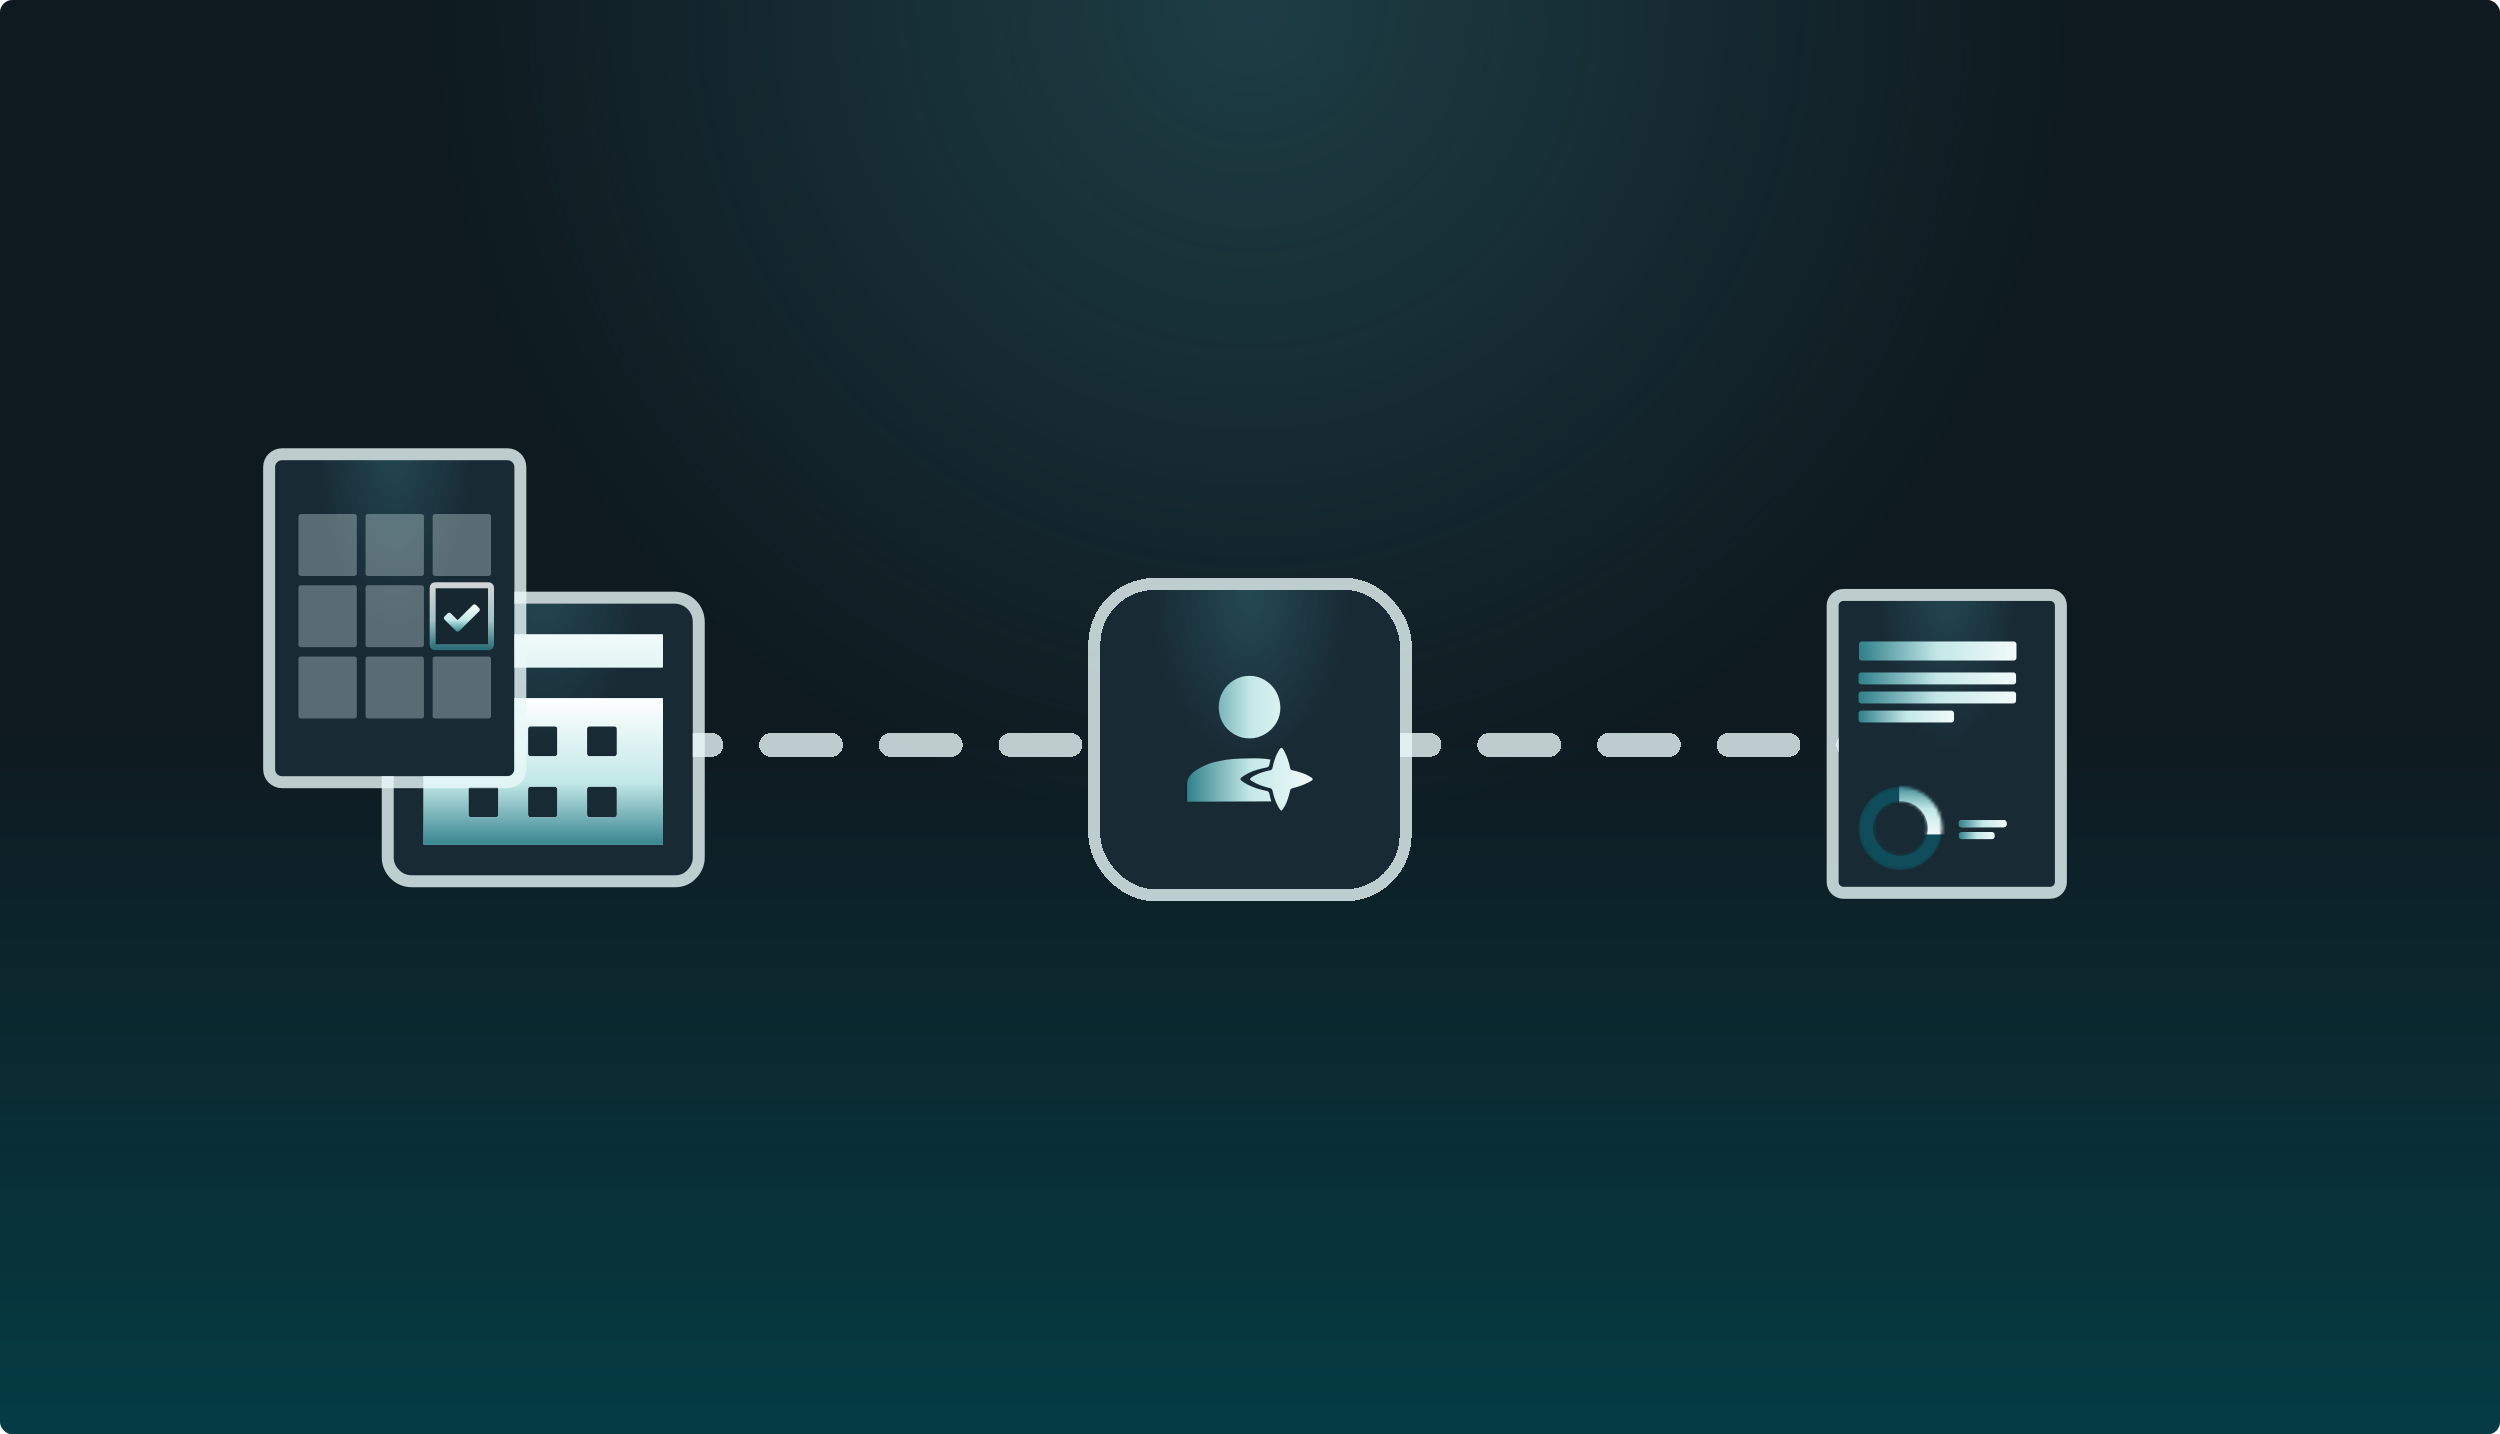 <svg width="800" height="459" viewBox="0 0 800 459" fill="none" xmlns="http://www.w3.org/2000/svg">
<g clip-path="url(#clip0_2918_41232)">
<rect width="800" height="459" rx="4" fill="url(#paint0_linear_2918_41232)"/>
<g clip-path="url(#clip1_2918_41232)">
<rect width="800" height="459" fill="black" fill-opacity="0.4"/>
<rect width="800" height="459" fill="url(#paint1_radial_2918_41232)"/>
<g filter="url(#filter0_d_2918_41232)">
<path d="M208.473 230.707H555.556H591.527" stroke="#E8F9F8" stroke-opacity="0.8" stroke-width="7.661" stroke-miterlimit="2.924" stroke-linecap="round" stroke-linejoin="round" stroke-dasharray="19.15 19.15" shape-rendering="crispEdges"/>
</g>
<g filter="url(#filter1_d_2918_41232)">
<path d="M589.894 184.637H656.04C656.884 184.637 657.568 185.321 657.568 186.164V274.59C657.568 275.433 656.884 276.117 656.04 276.117H589.894C589.05 276.117 588.366 275.433 588.366 274.59V186.164C588.366 185.321 589.05 184.637 589.894 184.637Z" fill="#182B35"/>
<path d="M589.894 184.637H656.04C656.884 184.637 657.568 185.321 657.568 186.164V274.59C657.568 275.433 656.884 276.117 656.04 276.117H589.894C589.05 276.117 588.366 275.433 588.366 274.59V186.164C588.366 185.321 589.05 184.637 589.894 184.637Z" fill="url(#paint2_radial_2918_41232)"/>
<path d="M656.04 182.722C657.941 182.722 659.483 184.263 659.483 186.164V274.59C659.483 276.491 657.941 278.032 656.04 278.032H589.894C587.992 278.032 586.451 276.491 586.451 274.59V186.164C586.451 184.263 587.992 182.722 589.894 182.722H656.04Z" stroke="#E8F9F8" stroke-opacity="0.8" stroke-width="3.831"/>
<path fill-rule="evenodd" clip-rule="evenodd" d="M627.693 254.771H641.238C641.715 254.771 642.103 255.159 642.103 255.637V256.193C642.103 256.671 641.715 257.058 641.238 257.058H627.693C627.215 257.058 626.828 256.671 626.828 256.193V255.637C626.828 255.159 627.215 254.771 627.693 254.771Z" fill="#E8F9F8" fill-opacity="0.8"/>
<path fill-rule="evenodd" clip-rule="evenodd" d="M627.693 254.771H641.238C641.715 254.771 642.103 255.159 642.103 255.637V256.193C642.103 256.671 641.715 257.058 641.238 257.058H627.693C627.215 257.058 626.828 256.671 626.828 256.193V255.637C626.828 255.159 627.215 254.771 627.693 254.771Z" fill="url(#paint3_linear_2918_41232)"/>
<path fill-rule="evenodd" clip-rule="evenodd" d="M627.693 258.584H637.419C637.897 258.584 638.284 258.971 638.284 259.449V260.006C638.284 260.484 637.897 260.871 637.419 260.871H627.693C627.215 260.871 626.828 260.484 626.828 260.006V259.449C626.828 258.971 627.215 258.584 627.693 258.584Z" fill="url(#paint4_linear_2918_41232)"/>
<mask id="mask0_2918_41232" style="mask-type:alpha" maskUnits="userSpaceOnUse" x="594" y="244" width="28" height="27">
<path d="M608.116 270.781C615.498 270.781 621.481 264.808 621.481 257.441C621.481 250.073 615.498 244.1 608.116 244.1C600.735 244.1 594.751 250.073 594.751 257.441C594.751 264.808 600.735 270.781 608.116 270.781Z" fill="white"/>
</mask>
<g mask="url(#mask0_2918_41232)">
<path opacity="0.6" d="M608.116 270.781C615.498 270.781 621.481 264.808 621.481 257.441C621.481 250.073 615.498 244.1 608.116 244.1C600.735 244.1 594.751 250.073 594.751 257.441C594.751 264.808 600.735 270.781 608.116 270.781Z" fill="#086471"/>
<path d="M624.537 240.287H607.735V259.346H624.537V240.287Z" fill="url(#paint5_linear_2918_41232)"/>
</g>
<mask id="mask1_2918_41232" style="mask-type:alpha" maskUnits="userSpaceOnUse" x="599" y="248" width="18" height="19">
<path d="M608.117 266.208C612.967 266.208 616.9 262.283 616.9 257.441C616.9 252.599 612.967 248.674 608.117 248.674C603.266 248.674 599.334 252.599 599.334 257.441C599.334 262.283 603.266 266.208 608.117 266.208Z" fill="white"/>
</mask>
<g mask="url(#mask1_2918_41232)">
<path d="M608.117 266.208C612.967 266.208 616.9 262.283 616.9 257.441C616.9 252.599 612.967 248.674 608.117 248.674C603.266 248.674 599.334 252.599 599.334 257.441C599.334 262.283 603.266 266.208 608.117 266.208Z" fill="#182B35"/>
</g>
<path fill-rule="evenodd" clip-rule="evenodd" d="M595.726 197.617H644.402C644.88 197.617 645.267 198.004 645.267 198.482V202.851C645.267 203.329 644.88 203.716 644.402 203.716H595.726C595.249 203.716 594.861 203.329 594.861 202.851V198.482C594.861 198.004 595.249 197.617 595.726 197.617V197.617Z" fill="url(#paint6_linear_2918_41232)"/>
<path fill-rule="evenodd" clip-rule="evenodd" d="M595.599 207.525H644.275C644.753 207.525 645.14 207.913 645.14 208.39V210.472C645.14 210.95 644.753 211.337 644.275 211.337H595.599C595.122 211.337 594.734 210.95 594.734 210.472V208.39C594.734 207.913 595.122 207.525 595.599 207.525Z" fill="url(#paint7_linear_2918_41232)"/>
<path fill-rule="evenodd" clip-rule="evenodd" d="M595.599 213.627H644.275C644.753 213.627 645.14 214.014 645.14 214.492V216.574C645.14 217.051 644.753 217.439 644.275 217.439H595.599C595.122 217.439 594.734 217.051 594.734 216.574V214.492C594.734 214.014 595.122 213.627 595.599 213.627Z" fill="url(#paint8_linear_2918_41232)"/>
<path fill-rule="evenodd" clip-rule="evenodd" d="M595.599 219.725H624.418C624.896 219.725 625.283 220.112 625.283 220.59V222.671C625.283 223.149 624.896 223.536 624.418 223.536H595.599C595.122 223.536 594.734 223.149 594.734 222.671V220.59C594.734 220.112 595.122 219.725 595.599 219.725Z" fill="url(#paint9_linear_2918_41232)"/>
</g>
<g filter="url(#filter2_d_2918_41232)">
<rect x="352.118" y="181.117" width="95.763" height="95.763" rx="17.365" fill="#182B35" shape-rendering="crispEdges"/>
<rect x="352.118" y="181.117" width="95.763" height="95.763" rx="17.365" fill="url(#paint10_radial_2918_41232)" shape-rendering="crispEdges"/>
<rect x="350.203" y="179.202" width="99.594" height="99.594" rx="19.28" stroke="#E8F9F8" stroke-opacity="0.8" stroke-width="3.831" stroke-linejoin="round" shape-rendering="crispEdges"/>
<path d="M410.055 231.634C410.354 231.634 410.773 232.232 411.312 233.429C411.911 234.566 412.419 236.122 412.838 238.098C412.898 238.517 413.138 238.756 413.557 238.816C415.472 239.235 417.028 239.743 418.225 240.342C419.422 240.941 420.05 241.389 420.11 241.689C420.05 241.988 419.422 242.407 418.225 242.946C417.028 243.544 415.502 244.083 413.646 244.562C413.167 244.681 412.898 244.921 412.838 245.28C412.419 247.195 411.911 248.751 411.312 249.948C410.714 251.085 410.295 251.684 410.055 251.744C409.756 251.684 409.307 251.056 408.708 249.859C408.11 248.721 407.601 247.195 407.182 245.28C407.063 244.861 406.823 244.621 406.464 244.562C404.489 244.083 402.933 243.544 401.796 242.946C400.599 242.347 400 241.928 400 241.689C400 241.389 400.599 240.941 401.796 240.342C402.933 239.743 404.489 239.235 406.464 238.816C406.823 238.756 407.063 238.517 407.182 238.098C407.601 236.122 408.11 234.566 408.708 233.429C409.307 232.232 409.756 231.634 410.055 231.634ZM386.803 236.751C387.76 236.392 388.897 236.093 390.214 235.853C391.531 235.554 392.937 235.344 394.434 235.225C395.99 235.105 397.516 235.045 399.012 235.045C400.509 234.985 401.915 234.985 403.232 235.045C404.549 235.105 405.656 235.225 406.554 235.404C406.434 235.883 406.314 236.422 406.195 237.02C406.135 237.26 406.045 237.469 405.925 237.649C405.806 237.768 405.626 237.858 405.387 237.918C403.172 238.337 401.347 238.876 399.91 239.534L399.372 239.803C398.593 240.222 397.995 240.581 397.576 240.881C397.396 241 397.247 241.12 397.127 241.24C397.007 241.36 396.948 241.479 396.948 241.599C396.948 241.778 397.007 241.928 397.127 242.048C397.247 242.168 397.396 242.287 397.576 242.407C397.995 242.706 398.593 243.065 399.372 243.484C400.868 244.262 402.873 244.921 405.387 245.459C405.626 245.519 405.806 245.609 405.925 245.729C406.045 245.848 406.135 246.028 406.195 246.267C406.374 247.225 406.584 248.063 406.823 248.781L379.89 248.871V243.574C379.83 242.616 380.039 241.749 380.518 240.97C380.997 240.192 381.745 239.474 382.763 238.816C383.84 238.098 385.187 237.409 386.803 236.751ZM392.818 211.613C394.134 210.296 395.631 209.398 397.307 208.92C398.983 208.501 400.658 208.501 402.334 208.92C404.01 209.398 405.506 210.296 406.823 211.613C408.08 212.93 408.918 214.426 409.337 216.102C409.816 217.838 409.846 219.543 409.427 221.219C409.008 222.895 408.14 224.391 406.823 225.708C405.506 226.965 404.01 227.833 402.334 228.312C400.658 228.731 398.983 228.731 397.307 228.312C395.631 227.833 394.134 226.965 392.818 225.708C391.561 224.391 390.723 222.895 390.304 221.219C389.885 219.543 389.885 217.838 390.304 216.102C390.723 214.426 391.561 212.93 392.818 211.613Z" fill="url(#paint11_linear_2918_41232)"/>
</g>
<g filter="url(#filter3_d_2918_41232)">
<path fill-rule="evenodd" clip-rule="evenodd" d="M159.451 224.756H149.919V234.329H159.451V224.756ZM178.328 224.756H168.983V234.329H178.328V224.756ZM197.392 224.756H187.86V234.329H197.392V224.756ZM159.451 244.091H149.919V253.855H159.451V244.091ZM178.328 244.091H168.983V253.855H178.328V244.091ZM197.392 244.091H187.86V253.855H197.392V244.091Z" fill="#182B35"/>
<path d="M159.451 242.175C160.509 242.175 161.366 243.033 161.366 244.091V253.854C161.366 254.912 160.509 255.77 159.451 255.771H149.919C148.861 255.771 148.004 254.912 148.004 253.854V244.091C148.004 243.033 148.861 242.175 149.919 242.175H159.451ZM178.328 242.175C179.386 242.175 180.243 243.033 180.243 244.091V253.854C180.243 254.912 179.386 255.771 178.328 255.771H168.983C167.926 255.771 167.067 254.912 167.067 253.854V244.091C167.067 243.033 167.926 242.175 168.983 242.175H178.328ZM197.392 242.175C198.449 242.175 199.308 243.033 199.308 244.091V253.854C199.308 254.912 198.449 255.771 197.392 255.771H187.86C186.803 255.771 185.944 254.912 185.944 253.854V244.091C185.944 243.033 186.803 242.175 187.86 242.175H197.392ZM159.451 222.841C160.509 222.841 161.366 223.698 161.366 224.756V234.329C161.366 235.387 160.509 236.244 159.451 236.244H149.919C148.861 236.244 148.004 235.387 148.004 234.329V224.756C148.004 223.698 148.861 222.841 149.919 222.841H159.451ZM178.328 222.841C179.386 222.841 180.243 223.698 180.243 224.756V234.329C180.243 235.387 179.386 236.244 178.328 236.244H168.983C167.926 236.244 167.068 235.387 167.067 234.329V224.756C167.067 223.698 167.926 222.841 168.983 222.841H178.328ZM197.392 222.841C198.449 222.841 199.308 223.698 199.308 224.756V234.329C199.307 235.387 198.449 236.244 197.392 236.244H187.86C186.803 236.244 185.945 235.387 185.944 234.329V224.756C185.944 223.698 186.803 222.841 187.86 222.841H197.392Z" stroke="#E8F9F8" stroke-opacity="0.8" stroke-width="3.831" stroke-linejoin="round"/>
<path fill-rule="evenodd" clip-rule="evenodd" d="M212.156 205.995H135.526V195.274H212.156V205.995ZM135.526 262.659V215.759H212.156V239.209V262.659H135.526Z" fill="#182B35"/>
<path fill-rule="evenodd" clip-rule="evenodd" d="M212.156 205.995H135.526V195.274H212.156V205.995ZM135.526 262.659V215.759H212.156V239.209V262.659H135.526Z" fill="url(#paint12_radial_2918_41232)"/>
<path fill-rule="evenodd" clip-rule="evenodd" d="M146.553 185.512H201.129H216.081C217.701 185.64 219.009 186.214 220.006 187.234C221.127 188.382 221.688 189.787 221.688 191.446V266.68C221.688 268.211 221.127 269.553 220.006 270.701C219.009 271.849 217.701 272.423 216.081 272.423H131.788C130.168 272.423 128.798 271.849 127.676 270.701C126.555 269.553 125.994 268.211 125.994 266.68V191.446C125.994 189.787 126.555 188.382 127.676 187.234C128.798 186.214 130.168 185.64 131.788 185.512H146.553ZM135.526 205.995H212.156V195.274H135.526V205.995ZM135.526 215.759V262.659H212.156V239.209V215.759H135.526Z" fill="#182B35"/>
<path fill-rule="evenodd" clip-rule="evenodd" d="M146.553 185.512H201.129H216.081C217.701 185.64 219.009 186.214 220.006 187.234C221.127 188.382 221.688 189.787 221.688 191.446V266.68C221.688 268.211 221.127 269.553 220.006 270.701C219.009 271.849 217.701 272.423 216.081 272.423H131.788C130.168 272.423 128.798 271.849 127.676 270.701C126.555 269.553 125.994 268.211 125.994 266.68V191.446C125.994 189.787 126.555 188.382 127.676 187.234C128.798 186.214 130.168 185.64 131.788 185.512H146.553ZM135.526 205.995H212.156V195.274H135.526V205.995ZM135.526 215.759V262.659H212.156V239.209V215.759H135.526Z" fill="url(#paint13_radial_2918_41232)"/>
<path d="M216.081 183.597L216.232 183.603C218.245 183.762 220.009 184.498 221.375 185.896H221.376C222.86 187.415 223.604 189.306 223.604 191.446V266.68C223.604 268.715 222.843 270.513 221.42 271.991C220.037 273.565 218.199 274.339 216.081 274.339H131.788C129.658 274.339 127.791 273.56 126.306 272.039C124.853 270.552 124.079 268.736 124.079 266.68V191.446C124.079 189.306 124.822 187.415 126.306 185.896C126.332 185.869 126.36 185.843 126.388 185.817C127.846 184.491 129.626 183.762 131.637 183.603C131.687 183.599 131.738 183.597 131.788 183.597H216.081Z" stroke="#E8F9F8" stroke-opacity="0.8" stroke-width="3.831" stroke-linejoin="round"/>
<path d="M135.526 205.805C135.526 205.911 135.612 205.996 135.718 205.996H211.965C212.07 205.996 212.156 205.911 212.156 205.805V195.467C212.156 195.361 212.07 195.275 211.965 195.275H135.718C135.612 195.275 135.526 195.361 135.526 195.467V205.805Z" fill="url(#paint14_linear_2918_41232)"/>
<path fill-rule="evenodd" clip-rule="evenodd" d="M135.526 215.76V262.66H212.156V215.76H135.526ZM159.45 225.522C159.45 225.099 159.107 224.756 158.684 224.756H150.684C150.261 224.756 149.918 225.099 149.918 225.522V233.563C149.918 233.986 150.261 234.329 150.684 234.329H158.684C159.107 234.329 159.45 233.986 159.45 233.563V225.522ZM178.327 225.522C178.327 225.099 177.984 224.756 177.561 224.756H169.748C169.325 224.756 168.982 225.099 168.982 225.522V233.563C168.982 233.986 169.325 234.329 169.748 234.329H177.561C177.984 234.329 178.327 233.986 178.327 233.563V225.522ZM197.391 225.522C197.391 225.099 197.048 224.756 196.625 224.756H188.625C188.202 224.756 187.859 225.099 187.859 225.522V233.563C187.859 233.986 188.202 234.329 188.625 234.329H196.625C197.048 234.329 197.391 233.986 197.391 233.563V225.522ZM159.45 244.857C159.45 244.434 159.107 244.091 158.684 244.091H150.684C150.261 244.091 149.918 244.434 149.918 244.857V253.089C149.918 253.512 150.261 253.855 150.684 253.855H158.684C159.107 253.855 159.45 253.512 159.45 253.089V244.857ZM178.327 244.857C178.327 244.434 177.984 244.091 177.561 244.091H169.748C169.325 244.091 168.982 244.434 168.982 244.857V253.089C168.982 253.512 169.325 253.855 169.748 253.855H177.561C177.984 253.855 178.327 253.512 178.327 253.089V244.857ZM197.391 244.857C197.391 244.434 197.048 244.091 196.625 244.091H188.625C188.202 244.091 187.859 244.434 187.859 244.857V253.089C187.859 253.512 188.202 253.855 188.625 253.855H196.625C197.048 253.855 197.391 253.512 197.391 253.089V244.857Z" fill="#E8F9F8" fill-opacity="0.8"/>
<path fill-rule="evenodd" clip-rule="evenodd" d="M135.526 215.76V262.66H212.156V215.76H135.526ZM159.45 225.522C159.45 225.099 159.107 224.756 158.684 224.756H150.684C150.261 224.756 149.918 225.099 149.918 225.522V233.563C149.918 233.986 150.261 234.329 150.684 234.329H158.684C159.107 234.329 159.45 233.986 159.45 233.563V225.522ZM178.327 225.522C178.327 225.099 177.984 224.756 177.561 224.756H169.748C169.325 224.756 168.982 225.099 168.982 225.522V233.563C168.982 233.986 169.325 234.329 169.748 234.329H177.561C177.984 234.329 178.327 233.986 178.327 233.563V225.522ZM197.391 225.522C197.391 225.099 197.048 224.756 196.625 224.756H188.625C188.202 224.756 187.859 225.099 187.859 225.522V233.563C187.859 233.986 188.202 234.329 188.625 234.329H196.625C197.048 234.329 197.391 233.986 197.391 233.563V225.522ZM159.45 244.857C159.45 244.434 159.107 244.091 158.684 244.091H150.684C150.261 244.091 149.918 244.434 149.918 244.857V253.089C149.918 253.512 150.261 253.855 150.684 253.855H158.684C159.107 253.855 159.45 253.512 159.45 253.089V244.857ZM178.327 244.857C178.327 244.434 177.984 244.091 177.561 244.091H169.748C169.325 244.091 168.982 244.434 168.982 244.857V253.089C168.982 253.512 169.325 253.855 169.748 253.855H177.561C177.984 253.855 178.327 253.512 178.327 253.089V244.857ZM197.391 244.857C197.391 244.434 197.048 244.091 196.625 244.091H188.625C188.202 244.091 187.859 244.434 187.859 244.857V253.089C187.859 253.512 188.202 253.855 188.625 253.855H196.625C197.048 253.855 197.391 253.512 197.391 253.089V244.857Z" fill="url(#paint15_linear_2918_41232)"/>
</g>
<g filter="url(#filter4_d_2918_41232)">
<path d="M162.378 139.613H90.255C89.031 139.613 88.039 140.599 88.039 141.815V238.527C88.039 239.743 89.031 240.728 90.255 240.728H162.378C163.602 240.728 164.594 239.743 164.594 238.527V141.815C164.594 140.599 163.602 139.613 162.378 139.613Z" fill="#182B35"/>
<path d="M162.378 139.613H90.255C89.031 139.613 88.039 140.599 88.039 141.815V238.527C88.039 239.743 89.031 240.728 90.255 240.728H162.378C163.602 240.728 164.594 239.743 164.594 238.527V141.815C164.594 140.599 163.602 139.613 162.378 139.613Z" fill="url(#paint16_radial_2918_41232)"/>
<path d="M162.378 137.698C164.648 137.698 166.51 139.529 166.51 141.814V238.526C166.51 240.812 164.648 242.644 162.378 242.644H90.255C87.985 242.644 86.124 240.812 86.124 238.526V141.814C86.124 139.529 87.985 137.698 90.255 137.698H162.378Z" stroke="#E8F9F8" stroke-opacity="0.8" stroke-width="3.831"/>
<path opacity="0.4" d="M113.413 156.824H96.273C95.85 156.824 95.507 157.167 95.507 157.59V175.885C95.507 176.308 95.85 176.651 96.273 176.651H113.413C113.836 176.651 114.179 176.308 114.179 175.885V157.59C114.179 157.167 113.836 156.824 113.413 156.824Z" fill="#E8F9F8" fill-opacity="0.8"/>
<path opacity="0.4" d="M134.885 156.824H117.746C117.322 156.824 116.979 157.167 116.979 157.59V175.885C116.979 176.308 117.322 176.651 117.746 176.651H134.885C135.308 176.651 135.651 176.308 135.651 175.885V157.59C135.651 157.167 135.308 156.824 134.885 156.824Z" fill="#E8F9F8" fill-opacity="0.8"/>
<path opacity="0.4" d="M156.359 156.824H139.219C138.796 156.824 138.453 157.167 138.453 157.59V175.885C138.453 176.308 138.796 176.651 139.219 176.651H156.359C156.782 176.651 157.125 176.308 157.125 175.885V157.59C157.125 157.167 156.782 156.824 156.359 156.824Z" fill="#E8F9F8" fill-opacity="0.8"/>
<path opacity="0.4" d="M113.413 179.623H96.273C95.85 179.623 95.507 179.966 95.507 180.389V198.683C95.507 199.107 95.85 199.45 96.273 199.45H113.413C113.836 199.45 114.179 199.107 114.179 198.683V180.389C114.179 179.966 113.836 179.623 113.413 179.623Z" fill="#E8F9F8" fill-opacity="0.8"/>
<path opacity="0.4" d="M134.885 179.623H117.746C117.322 179.623 116.979 179.966 116.979 180.389V198.683C116.979 199.107 117.322 199.45 117.746 199.45H134.885C135.308 199.45 135.651 199.107 135.651 198.683V180.389C135.651 179.966 135.308 179.623 134.885 179.623Z" fill="#E8F9F8" fill-opacity="0.8"/>
<path d="M156.359 179.623H139.219C138.796 179.623 138.453 179.966 138.453 180.389V198.683C138.453 199.107 138.796 199.45 139.219 199.45H156.359C156.782 199.45 157.125 199.107 157.125 198.683V180.389C157.125 179.966 156.782 179.623 156.359 179.623Z" fill="black" fill-opacity="0.1" stroke="url(#paint17_linear_2918_41232)" stroke-opacity="0.8" stroke-width="1.915"/>
<path fill-rule="evenodd" clip-rule="evenodd" d="M153.538 187.446C153.538 187.643 153.469 187.81 153.33 187.948L146.95 194.287C146.812 194.424 146.644 194.493 146.446 194.493C146.248 194.493 146.08 194.424 145.941 194.287L142.247 190.616C142.108 190.478 142.039 190.311 142.039 190.115C142.039 189.918 142.108 189.751 142.247 189.614L143.256 188.611C143.394 188.473 143.562 188.405 143.76 188.405C143.958 188.405 144.126 188.473 144.265 188.611L146.446 190.786L151.313 185.943C151.451 185.805 151.619 185.736 151.817 185.736C152.015 185.736 152.183 185.805 152.321 185.943L153.33 186.945C153.469 187.083 153.538 187.25 153.538 187.446Z" fill="url(#paint18_linear_2918_41232)"/>
<path opacity="0.4" d="M113.413 202.424H96.273C95.85 202.424 95.507 202.767 95.507 203.19V221.484C95.507 221.907 95.85 222.25 96.273 222.25H113.413C113.836 222.25 114.179 221.907 114.179 221.484V203.19C114.179 202.767 113.836 202.424 113.413 202.424Z" fill="#E8F9F8" fill-opacity="0.8"/>
<path opacity="0.4" d="M134.885 202.424H117.746C117.322 202.424 116.979 202.767 116.979 203.19V221.484C116.979 221.907 117.322 222.25 117.746 222.25H134.885C135.308 222.25 135.651 221.907 135.651 221.484V203.19C135.651 202.767 135.308 202.424 134.885 202.424Z" fill="#E8F9F8" fill-opacity="0.8"/>
<path opacity="0.4" d="M156.359 202.424H139.219C138.796 202.424 138.453 202.767 138.453 203.19V221.484C138.453 221.907 138.796 222.25 139.219 222.25H156.359C156.782 222.25 157.125 221.907 157.125 221.484V203.19C157.125 202.767 156.782 202.424 156.359 202.424Z" fill="#E8F9F8" fill-opacity="0.8"/>
</g>
</g>
</g>
<defs>
<filter id="filter0_d_2918_41232" x="189.32" y="219.216" width="421.359" height="38.304" filterUnits="userSpaceOnUse" color-interpolation-filters="sRGB">
<feFlood flood-opacity="0" result="BackgroundImageFix"/>
<feColorMatrix in="SourceAlpha" type="matrix" values="0 0 0 0 0 0 0 0 0 0 0 0 0 0 0 0 0 0 127 0" result="hardAlpha"/>
<feOffset dy="7.661"/>
<feGaussianBlur stdDeviation="7.661"/>
<feComposite in2="hardAlpha" operator="out"/>
<feColorMatrix type="matrix" values="0 0 0 0 0.114 0 0 0 0 0.239 0 0 0 0 0.282 0 0 0 0.2 0"/>
<feBlend mode="normal" in2="BackgroundImageFix" result="effect1_dropShadow_2918_41232"/>
<feBlend mode="normal" in="SourceGraphic" in2="effect1_dropShadow_2918_41232" result="shape"/>
</filter>
<filter id="filter1_d_2918_41232" x="551.598" y="166.628" width="143.645" height="143.644" filterUnits="userSpaceOnUse" color-interpolation-filters="sRGB">
<feFlood flood-opacity="0" result="BackgroundImageFix"/>
<feColorMatrix in="SourceAlpha" type="matrix" values="0 0 0 0 0 0 0 0 0 0 0 0 0 0 0 0 0 0 127 0" result="hardAlpha"/>
<feOffset dy="7.661"/>
<feGaussianBlur stdDeviation="7.661"/>
<feComposite in2="hardAlpha" operator="out"/>
<feColorMatrix type="matrix" values="0 0 0 0 0.114 0 0 0 0 0.239 0 0 0 0 0.282 0 0 0 0.2 0"/>
<feBlend mode="normal" in2="BackgroundImageFix" result="effect1_dropShadow_2918_41232"/>
<feBlend mode="normal" in="SourceGraphic" in2="effect1_dropShadow_2918_41232" result="shape"/>
</filter>
<filter id="filter2_d_2918_41232" x="332.966" y="169.626" width="134.068" height="134.068" filterUnits="userSpaceOnUse" color-interpolation-filters="sRGB">
<feFlood flood-opacity="0" result="BackgroundImageFix"/>
<feColorMatrix in="SourceAlpha" type="matrix" values="0 0 0 0 0 0 0 0 0 0 0 0 0 0 0 0 0 0 127 0" result="hardAlpha"/>
<feOffset dy="7.661"/>
<feGaussianBlur stdDeviation="7.661"/>
<feComposite in2="hardAlpha" operator="out"/>
<feColorMatrix type="matrix" values="0 0 0 0 0.114 0 0 0 0 0.239 0 0 0 0 0.282 0 0 0 0.2 0"/>
<feBlend mode="normal" in2="BackgroundImageFix" result="effect1_dropShadow_2918_41232"/>
<feBlend mode="normal" in="SourceGraphic" in2="effect1_dropShadow_2918_41232" result="shape"/>
</filter>
<filter id="filter3_d_2918_41232" x="106.842" y="174.021" width="133.999" height="125.217" filterUnits="userSpaceOnUse" color-interpolation-filters="sRGB">
<feFlood flood-opacity="0" result="BackgroundImageFix"/>
<feColorMatrix in="SourceAlpha" type="matrix" values="0 0 0 0 0 0 0 0 0 0 0 0 0 0 0 0 0 0 127 0" result="hardAlpha"/>
<feOffset dy="7.661"/>
<feGaussianBlur stdDeviation="7.661"/>
<feComposite in2="hardAlpha" operator="out"/>
<feColorMatrix type="matrix" values="0 0 0 0 0.114 0 0 0 0 0.239 0 0 0 0 0.282 0 0 0 0.2 0"/>
<feBlend mode="normal" in2="BackgroundImageFix" result="effect1_dropShadow_2918_41232"/>
<feBlend mode="normal" in="SourceGraphic" in2="effect1_dropShadow_2918_41232" result="shape"/>
</filter>
<filter id="filter4_d_2918_41232" x="68.887" y="128.122" width="114.86" height="139.42" filterUnits="userSpaceOnUse" color-interpolation-filters="sRGB">
<feFlood flood-opacity="0" result="BackgroundImageFix"/>
<feColorMatrix in="SourceAlpha" type="matrix" values="0 0 0 0 0 0 0 0 0 0 0 0 0 0 0 0 0 0 127 0" result="hardAlpha"/>
<feOffset dy="7.661"/>
<feGaussianBlur stdDeviation="7.661"/>
<feComposite in2="hardAlpha" operator="out"/>
<feColorMatrix type="matrix" values="0 0 0 0 0.114 0 0 0 0 0.239 0 0 0 0 0.282 0 0 0 0.2 0"/>
<feBlend mode="normal" in2="BackgroundImageFix" result="effect1_dropShadow_2918_41232"/>
<feBlend mode="normal" in="SourceGraphic" in2="effect1_dropShadow_2918_41232" result="shape"/>
</filter>
<linearGradient id="paint0_linear_2918_41232" x1="264.45" y1="459" x2="264.45" y2="229.809" gradientUnits="userSpaceOnUse">
<stop stop-color="#086471"/>
<stop offset="1" stop-color="#182B35"/>
</linearGradient>
<radialGradient id="paint1_radial_2918_41232" cx="0" cy="0" r="1" gradientUnits="userSpaceOnUse" gradientTransform="translate(400 1.58958e-05) rotate(90) scale(266.687 261.458)">
<stop stop-color="#41909B" stop-opacity="0.3"/>
<stop offset="1" stop-color="#41909B" stop-opacity="0"/>
</radialGradient>
<radialGradient id="paint2_radial_2918_41232" cx="0" cy="0" r="1" gradientUnits="userSpaceOnUse" gradientTransform="translate(622.967 172.95) rotate(90) scale(59.942 22.617)">
<stop stop-color="#41909B" stop-opacity="0.3"/>
<stop offset="1" stop-color="#41909B" stop-opacity="0"/>
</radialGradient>
<linearGradient id="paint3_linear_2918_41232" x1="644.092" y1="256.082" x2="624.839" y2="256.082" gradientUnits="userSpaceOnUse">
<stop stop-color="white"/>
<stop offset="0.5" stop-color="#C3E8E8"/>
<stop offset="1" stop-color="#086471"/>
</linearGradient>
<linearGradient id="paint4_linear_2918_41232" x1="639.776" y1="259.894" x2="625.336" y2="259.894" gradientUnits="userSpaceOnUse">
<stop stop-color="white"/>
<stop offset="0.5" stop-color="#C3E8E8"/>
<stop offset="1" stop-color="#086471"/>
</linearGradient>
<linearGradient id="paint5_linear_2918_41232" x1="616.136" y1="261.795" x2="616.136" y2="240.617" gradientUnits="userSpaceOnUse">
<stop stop-color="white"/>
<stop offset="0.5" stop-color="#C3E8E8"/>
<stop offset="1" stop-color="#086471"/>
</linearGradient>
<linearGradient id="paint6_linear_2918_41232" x1="651.831" y1="201.111" x2="588.298" y2="201.111" gradientUnits="userSpaceOnUse">
<stop stop-color="white"/>
<stop offset="0.5" stop-color="#C3E8E8"/>
<stop offset="1" stop-color="#086471"/>
</linearGradient>
<linearGradient id="paint7_linear_2918_41232" x1="651.704" y1="209.709" x2="588.171" y2="209.709" gradientUnits="userSpaceOnUse">
<stop stop-color="white"/>
<stop offset="0.5" stop-color="#C3E8E8"/>
<stop offset="1" stop-color="#086471"/>
</linearGradient>
<linearGradient id="paint8_linear_2918_41232" x1="651.704" y1="215.811" x2="588.171" y2="215.811" gradientUnits="userSpaceOnUse">
<stop stop-color="white"/>
<stop offset="0.5" stop-color="#C3E8E8"/>
<stop offset="1" stop-color="#086471"/>
</linearGradient>
<linearGradient id="paint9_linear_2918_41232" x1="629.261" y1="221.908" x2="590.757" y2="221.908" gradientUnits="userSpaceOnUse">
<stop stop-color="white"/>
<stop offset="0.5" stop-color="#C3E8E8"/>
<stop offset="1" stop-color="#086471"/>
</linearGradient>
<radialGradient id="paint10_radial_2918_41232" cx="0" cy="0" r="1" gradientUnits="userSpaceOnUse" gradientTransform="translate(400 181.117) rotate(90) scale(55.64 31.298)">
<stop stop-color="#41909B" stop-opacity="0.3"/>
<stop offset="1" stop-color="#41909B" stop-opacity="0"/>
</radialGradient>
<linearGradient id="paint11_linear_2918_41232" x1="425.726" y1="228.998" x2="374.274" y2="228.998" gradientUnits="userSpaceOnUse">
<stop stop-color="white"/>
<stop offset="0.5" stop-color="#C3E8E8"/>
<stop offset="1" stop-color="#086471"/>
</linearGradient>
<radialGradient id="paint12_radial_2918_41232" cx="0" cy="0" r="1" gradientUnits="userSpaceOnUse" gradientTransform="translate(173.841 174.408) rotate(90) scale(56.949 31.275)">
<stop stop-color="#41909B" stop-opacity="0.3"/>
<stop offset="1" stop-color="#41909B" stop-opacity="0"/>
</radialGradient>
<radialGradient id="paint13_radial_2918_41232" cx="0" cy="0" r="1" gradientUnits="userSpaceOnUse" gradientTransform="translate(173.841 174.408) rotate(90) scale(56.949 31.275)">
<stop stop-color="#41909B" stop-opacity="0.3"/>
<stop offset="1" stop-color="#41909B" stop-opacity="0"/>
</radialGradient>
<linearGradient id="paint14_linear_2918_41232" x1="174.243" y1="185.713" x2="174.243" y2="272.971" gradientUnits="userSpaceOnUse">
<stop stop-color="white"/>
<stop offset="0.5" stop-color="#C3E8E8"/>
<stop offset="1" stop-color="#086471"/>
</linearGradient>
<linearGradient id="paint15_linear_2918_41232" x1="173.841" y1="215.76" x2="173.841" y2="269.5" gradientUnits="userSpaceOnUse">
<stop stop-color="white"/>
<stop offset="0.5" stop-color="#C3E8E8"/>
<stop offset="1" stop-color="#086471"/>
</linearGradient>
<radialGradient id="paint16_radial_2918_41232" cx="0" cy="0" r="1" gradientUnits="userSpaceOnUse" gradientTransform="translate(126.317 126.695) rotate(90) scale(66.255 25.02)">
<stop stop-color="#41909B" stop-opacity="0.3"/>
<stop offset="1" stop-color="#41909B" stop-opacity="0"/>
</radialGradient>
<linearGradient id="paint17_linear_2918_41232" x1="147.789" y1="179.623" x2="147.789" y2="202.341" gradientUnits="userSpaceOnUse">
<stop stop-color="white"/>
<stop offset="0.5" stop-color="#C3E8E8"/>
<stop offset="1" stop-color="#086471"/>
</linearGradient>
<linearGradient id="paint18_linear_2918_41232" x1="147.789" y1="185.736" x2="147.789" y2="195.77" gradientUnits="userSpaceOnUse">
<stop stop-color="white"/>
<stop offset="0.5" stop-color="#C3E8E8"/>
<stop offset="1" stop-color="#086471"/>
</linearGradient>
<clipPath id="clip0_2918_41232">
<rect width="800" height="459" rx="4" fill="white"/>
</clipPath>
<clipPath id="clip1_2918_41232">
<rect width="800" height="459" fill="white"/>
</clipPath>
</defs>
</svg>
